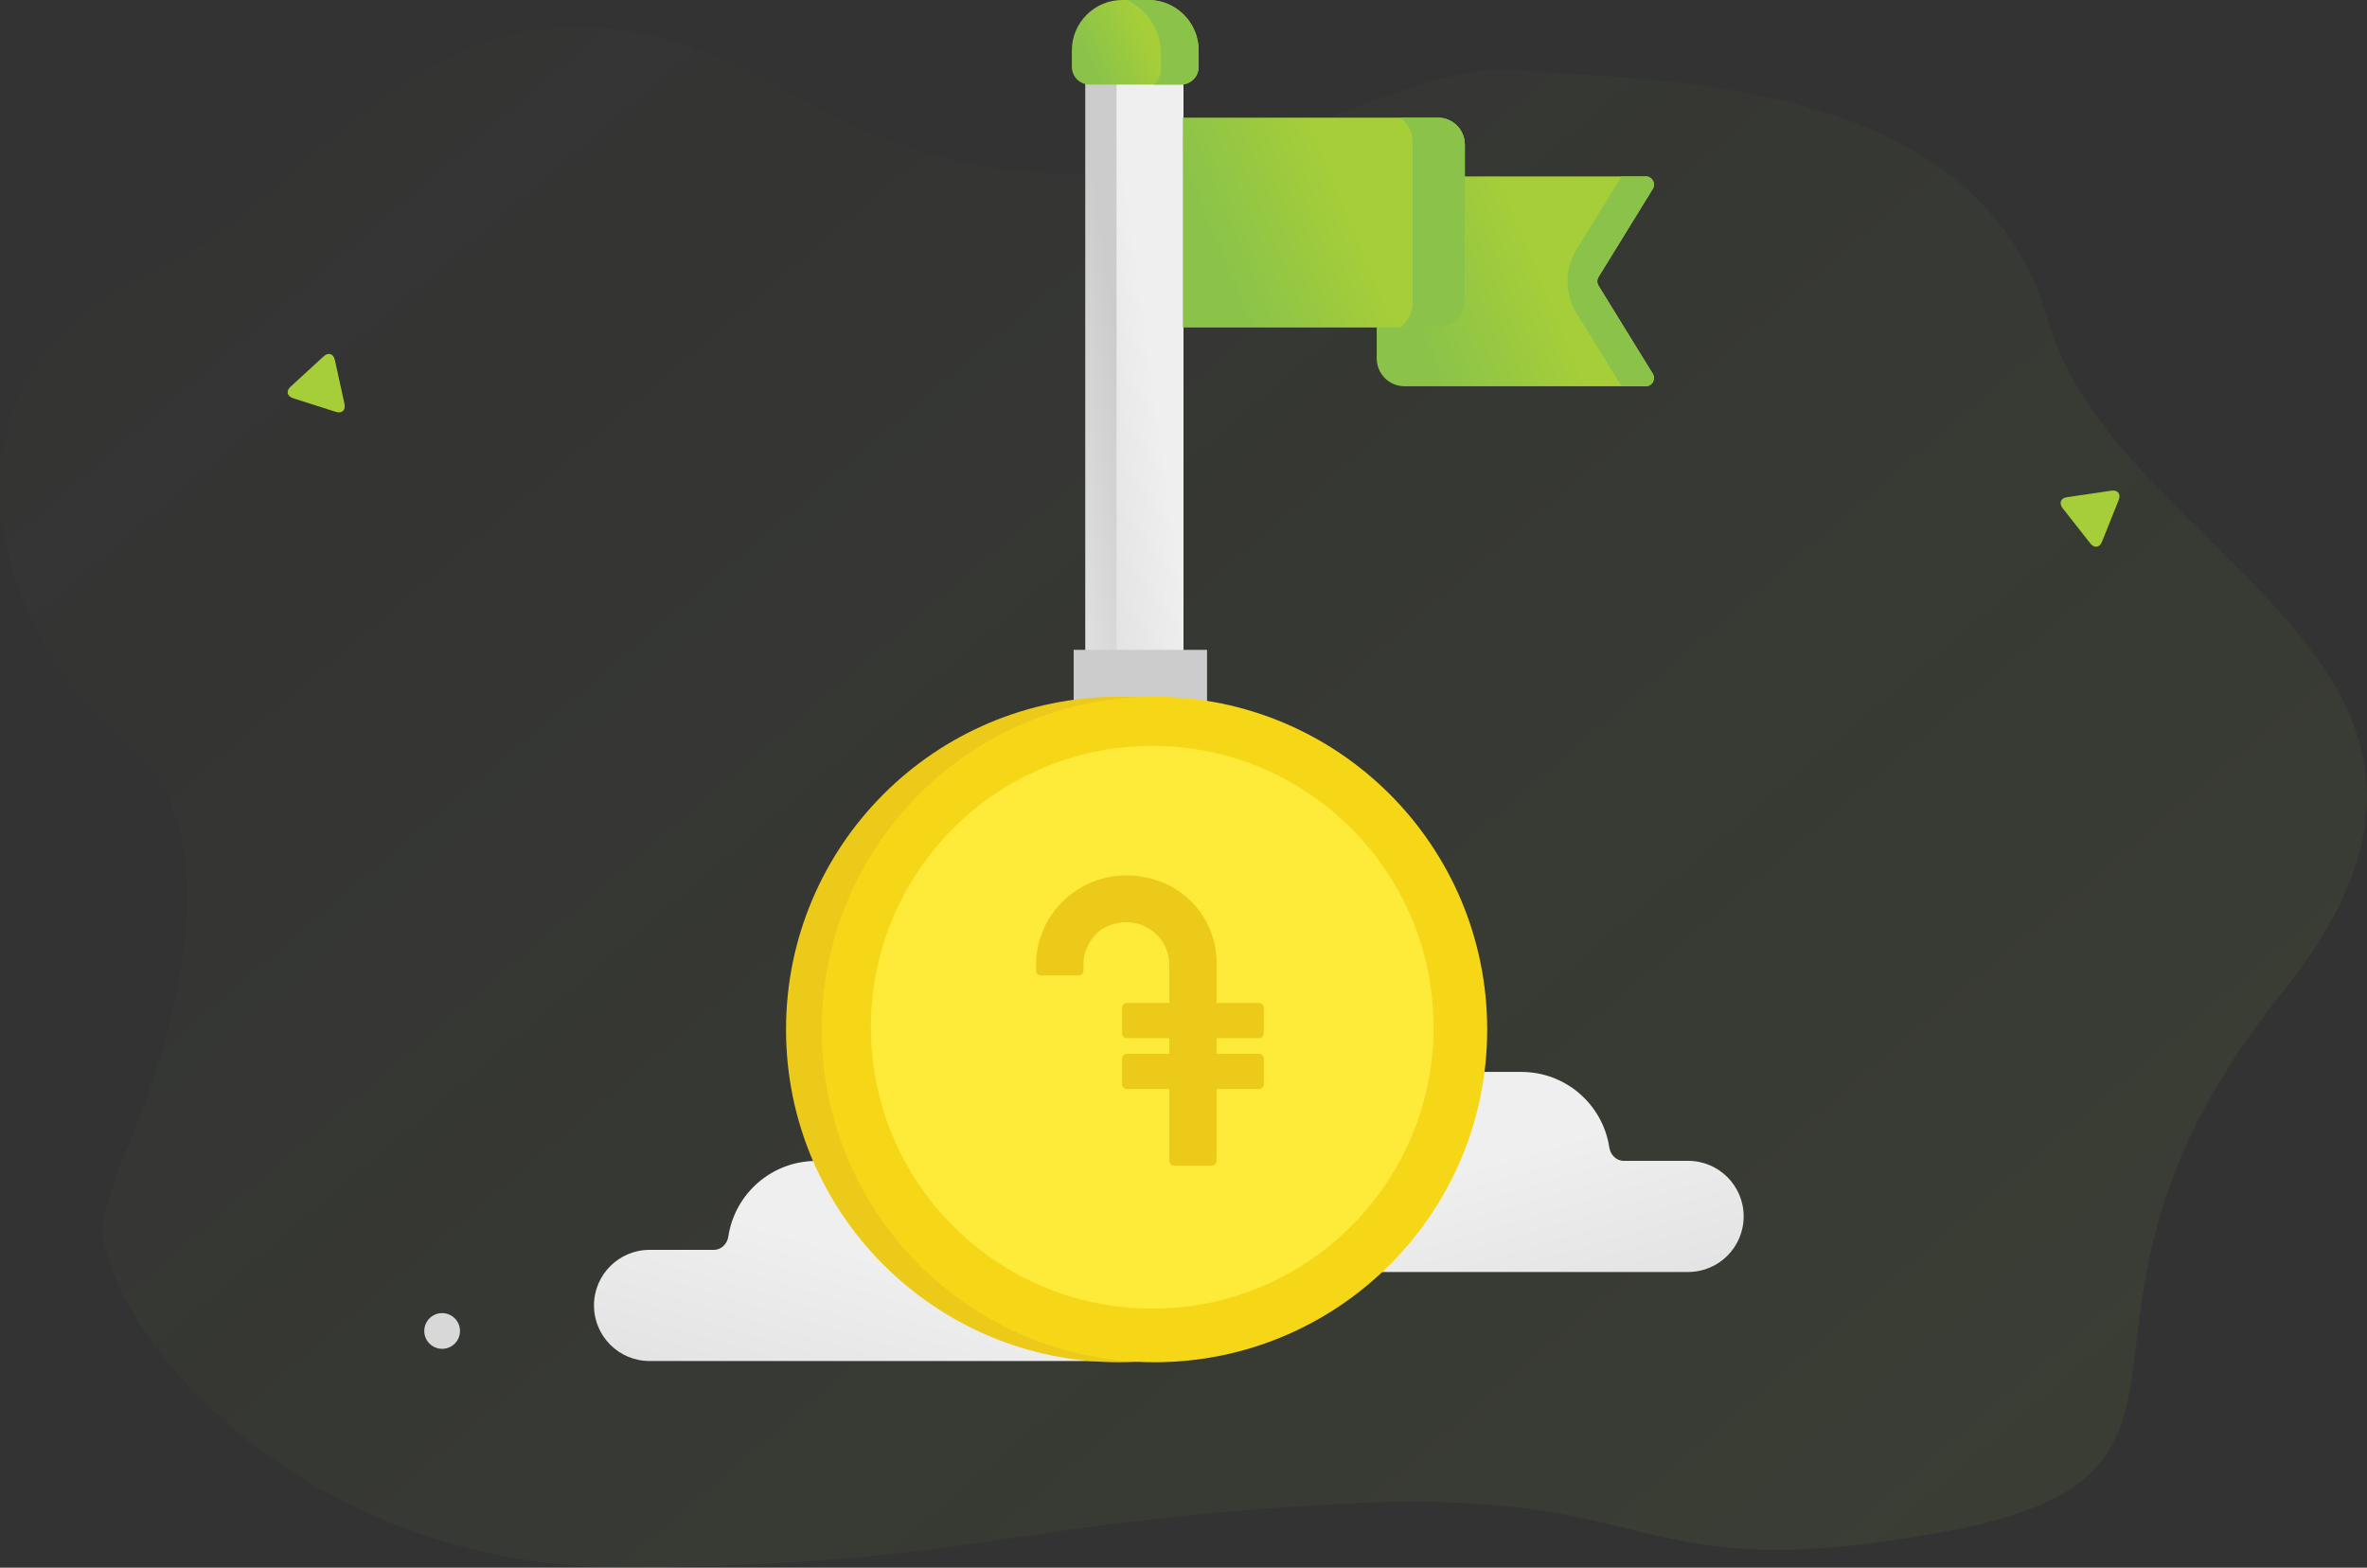 <svg width="530" height="351" viewBox="0 0 530 351" fill="none" xmlns="http://www.w3.org/2000/svg">
<rect x="0" y="0" width="530" height="351" fill="#333333" stroke="none"/>
<path d="M22.894 276.01C22.527 273.338 26.402 262.072 27.449 259.61C33.784 244.991 55.984 189.241 28.496 166.501C-2.552 140.774 -18.102 83.976 34.308 60.921C74.78 43.159 100.383 -23.385 177.034 20.995C253.685 65.375 305.152 13.031 339.132 15.65C373.112 18.27 442.956 17.432 458.506 71.558C474.056 125.684 570.132 148.738 510.916 222.356C451.7 295.973 507.042 329.716 435.207 342.973C363.373 356.229 374.054 332.336 298.345 336.79C222.637 341.244 218.762 350.099 142.059 350.99C70.225 351.828 26.506 301.999 22.894 276.01Z" fill="url(#paint0_linear)"/>
<path d="M243 19C243 17.343 244.343 16 246 16H255C256.657 16 258 17.343 258 19V146C258 147.657 256.657 149 255 149H246C244.343 149 243 147.657 243 146V19Z" fill="url(#paint1_linear)"/>
<path d="M250 19C250 17.343 251.343 16 253 16H262C263.657 16 265 17.343 265 19V146C265 147.657 263.657 149 262 149H253C251.343 149 250 147.657 250 146V19Z" fill="url(#paint2_linear)"/>
<path d="M264.42 18.937H243.973C241.779 18.937 240 17.158 240 14.964V11.303C240.001 5.061 245.061 0 251.304 0H257.089C263.333 0 268.393 5.061 268.393 11.303V14.964C268.393 17.158 266.614 18.937 264.42 18.937Z" fill="url(#paint3_linear)"/>
<path d="M257.089 0H252.249C256.78 2.055 259.932 6.615 259.932 11.915V15.505C259.932 16.872 259.333 18.095 258.386 18.937H264.42C266.614 18.937 268.393 17.158 268.393 14.964V11.303C268.393 5.061 263.333 0 257.089 0Z" fill="url(#paint4_linear)"/>
<path d="M368.514 86.478H314.481C311.048 86.478 308.265 83.694 308.265 80.262V39.496H368.514C369.951 39.496 370.832 41.073 370.077 42.297L357.924 62.024C357.561 62.614 357.561 63.359 357.924 63.95L370.077 83.677C370.832 84.9 369.951 86.478 368.514 86.478V86.478Z" fill="url(#paint5_linear)"/>
<path d="M357.924 63.95C357.56 63.359 357.56 62.614 357.924 62.024L370.077 42.297C370.831 41.073 369.95 39.496 368.513 39.496H363.081L352.957 55.929C350.29 60.257 350.29 65.718 352.957 70.045L363.081 86.478H368.513C369.951 86.478 370.831 84.902 370.077 83.677L357.924 63.95Z" fill="url(#paint6_linear)"/>
<path d="M321.963 73.32H264.849V26.338H321.963C325.295 26.338 327.996 29.039 327.996 32.371V67.287C327.996 70.619 325.295 73.32 321.963 73.32Z" fill="url(#paint7_linear)"/>
<path d="M321.962 26.338H313.48C315.175 27.516 316.285 29.477 316.285 31.697V67.961C316.285 70.181 315.175 72.141 313.48 73.32H321.962C325.294 73.32 327.996 70.619 327.996 67.287V32.371C327.996 29.039 325.295 26.338 321.962 26.338V26.338Z" fill="url(#paint8_linear)"/>
<path d="M468.039 121.66L461.854 113.782C460.964 112.634 461.412 111.513 462.84 111.32L472.762 109.862C474.199 109.645 474.944 110.594 474.398 111.959L470.661 121.295C470.124 122.636 468.93 122.808 468.039 121.66Z" fill="#A6CE38"/>
<path d="M75.174 92.212L65.632 89.167C64.25 88.717 63.992 87.538 65.064 86.577L72.455 79.798C73.522 78.811 74.672 79.178 74.986 80.614L77.138 90.438C77.447 91.848 76.555 92.662 75.174 92.212Z" fill="#A6CE38"/>
<circle cx="99" cy="298" r="4" fill="#D8D8D8"/>
<path d="M207.658 259.932H182.772C172.793 259.932 164.528 267.274 163.086 276.851C162.839 278.49 161.52 279.841 159.863 279.841H145.443C138.57 279.841 133 285.41 133 292.284C133 299.157 138.57 304.727 145.443 304.727H254.43C256.087 304.727 257.43 303.384 257.43 301.727V262.932C257.43 261.275 256.087 259.932 254.43 259.932H207.658Z" fill="url(#paint9_linear)"/>
<path d="M315.772 240H340.658C350.637 240 358.902 247.343 360.344 256.919C360.591 258.558 361.91 259.909 363.567 259.909H377.987C384.86 259.909 390.43 265.479 390.43 272.352C390.43 279.225 384.86 284.795 377.987 284.795H269C267.343 284.795 266 283.452 266 281.795V243C266 241.343 267.343 240 269 240H315.772Z" fill="url(#paint10_linear)"/>
<path d="M240.406 145.499H270.27V175.362H240.406V145.499Z" fill="#CCCCCC"/>
<path d="M250.5 305C291.645 305 325 271.645 325 230.5C325 189.355 291.645 156 250.5 156C209.355 156 176 189.355 176 230.5C176 271.645 209.355 305 250.5 305Z" fill="#ECCA1A"/>
<path d="M258.5 305C299.645 305 333 271.645 333 230.5C333 189.355 299.645 156 258.5 156C217.355 156 184 189.355 184 230.5C184 271.645 217.355 305 258.5 305Z" fill="#F5D717"/>
<path d="M258 293C292.794 293 321 264.794 321 230C321 195.206 292.794 167 258 167C223.206 167 195 195.206 195 230C195 264.794 223.206 293 258 293Z" fill="#FEEA39"/>
<path d="M283 231.318V225.692C283 225.068 282.489 224.564 281.858 224.564H272.422V215.575C272.422 207.408 267.306 200.01 259.518 197.276C245.322 192.291 232 202.622 232 215.971V217.281C232 217.904 232.511 218.409 233.142 218.409H241.467C242.098 218.409 242.609 217.904 242.609 217.281V215.522C242.609 212.552 244.763 208.945 247.457 207.628C254.658 204.107 261.812 209.229 261.812 215.971V224.564H252.377C251.746 224.564 251.235 225.069 251.235 225.692V231.318C251.235 231.942 251.746 232.447 252.377 232.447H261.812V235.94H252.377C251.746 235.94 251.235 236.445 251.235 237.068V242.694C251.235 243.318 251.746 243.822 252.377 243.822H261.812V259.872C261.812 260.495 262.324 261 262.954 261H271.28C271.911 261 272.421 260.495 272.421 259.872V243.822H281.857C282.488 243.822 282.999 243.317 282.999 242.694V237.068C282.999 236.444 282.488 235.94 281.857 235.94H272.421V232.447H281.857C282.489 232.447 283 231.941 283 231.318Z" fill="#ECCA1A"/>
<defs>
<linearGradient id="paint0_linear" x1="39.078" y1="17.442" x2="415.483" y2="457.082" gradientUnits="userSpaceOnUse">
<stop stop-color="#94C745" stop-opacity="0"/>
<stop offset="1" stop-color="#94C745" stop-opacity="0.08"/>
</linearGradient>
<linearGradient id="paint1_linear" x1="250.968" y1="82.489" x2="233.056" y2="84.959" gradientUnits="userSpaceOnUse">
<stop stop-color="#CCCCCC"/>
<stop offset="1" stop-color="#E2E2E2"/>
</linearGradient>
<linearGradient id="paint2_linear" x1="257.968" y1="82.489" x2="240.056" y2="84.959" gradientUnits="userSpaceOnUse">
<stop stop-color="#EFEFEF"/>
<stop offset="1" stop-color="#E2E2E2"/>
</linearGradient>
<linearGradient id="paint3_linear" x1="255.481" y1="5.089" x2="242.953" y2="10.896" gradientUnits="userSpaceOnUse">
<stop stop-color="#A6CE38"/>
<stop offset="1" stop-color="#8BC34A"/>
</linearGradient>
<linearGradient id="paint4_linear" x1="261.051" y1="5.089" x2="252.96" y2="7.222" gradientUnits="userSpaceOnUse">
<stop stop-color="#8BC34A"/>
<stop offset="1" stop-color="#8BC34A"/>
</linearGradient>
<linearGradient id="paint5_linear" x1="342.118" y1="52.122" x2="313.598" y2="63.774" gradientUnits="userSpaceOnUse">
<stop stop-color="#A6CE38"/>
<stop offset="1" stop-color="#8BC34A"/>
</linearGradient>
<linearGradient id="paint6_linear" x1="361.533" y1="52.122" x2="351.303" y2="53.428" gradientUnits="userSpaceOnUse">
<stop stop-color="#8BC34A"/>
<stop offset="1" stop-color="#8BC34A"/>
</linearGradient>
<linearGradient id="paint7_linear" x1="299.28" y1="38.965" x2="270.415" y2="50.958" gradientUnits="userSpaceOnUse">
<stop stop-color="#A6CE38"/>
<stop offset="1" stop-color="#8BC34A"/>
</linearGradient>
<linearGradient id="paint8_linear" x1="321.395" y1="38.965" x2="313.685" y2="39.701" gradientUnits="userSpaceOnUse">
<stop stop-color="#8BC34A"/>
<stop offset="1" stop-color="#8BC34A"/>
</linearGradient>
<linearGradient id="paint9_linear" x1="199.096" y1="282.325" x2="187.017" y2="323.349" gradientUnits="userSpaceOnUse">
<stop stop-color="#EFEFEF"/>
<stop offset="1" stop-color="#E2E2E2"/>
</linearGradient>
<linearGradient id="paint10_linear" x1="324.333" y1="262.394" x2="336.412" y2="303.417" gradientUnits="userSpaceOnUse">
<stop stop-color="#EFEFEF"/>
<stop offset="1" stop-color="#E2E2E2"/>
</linearGradient>
</defs>
</svg>
